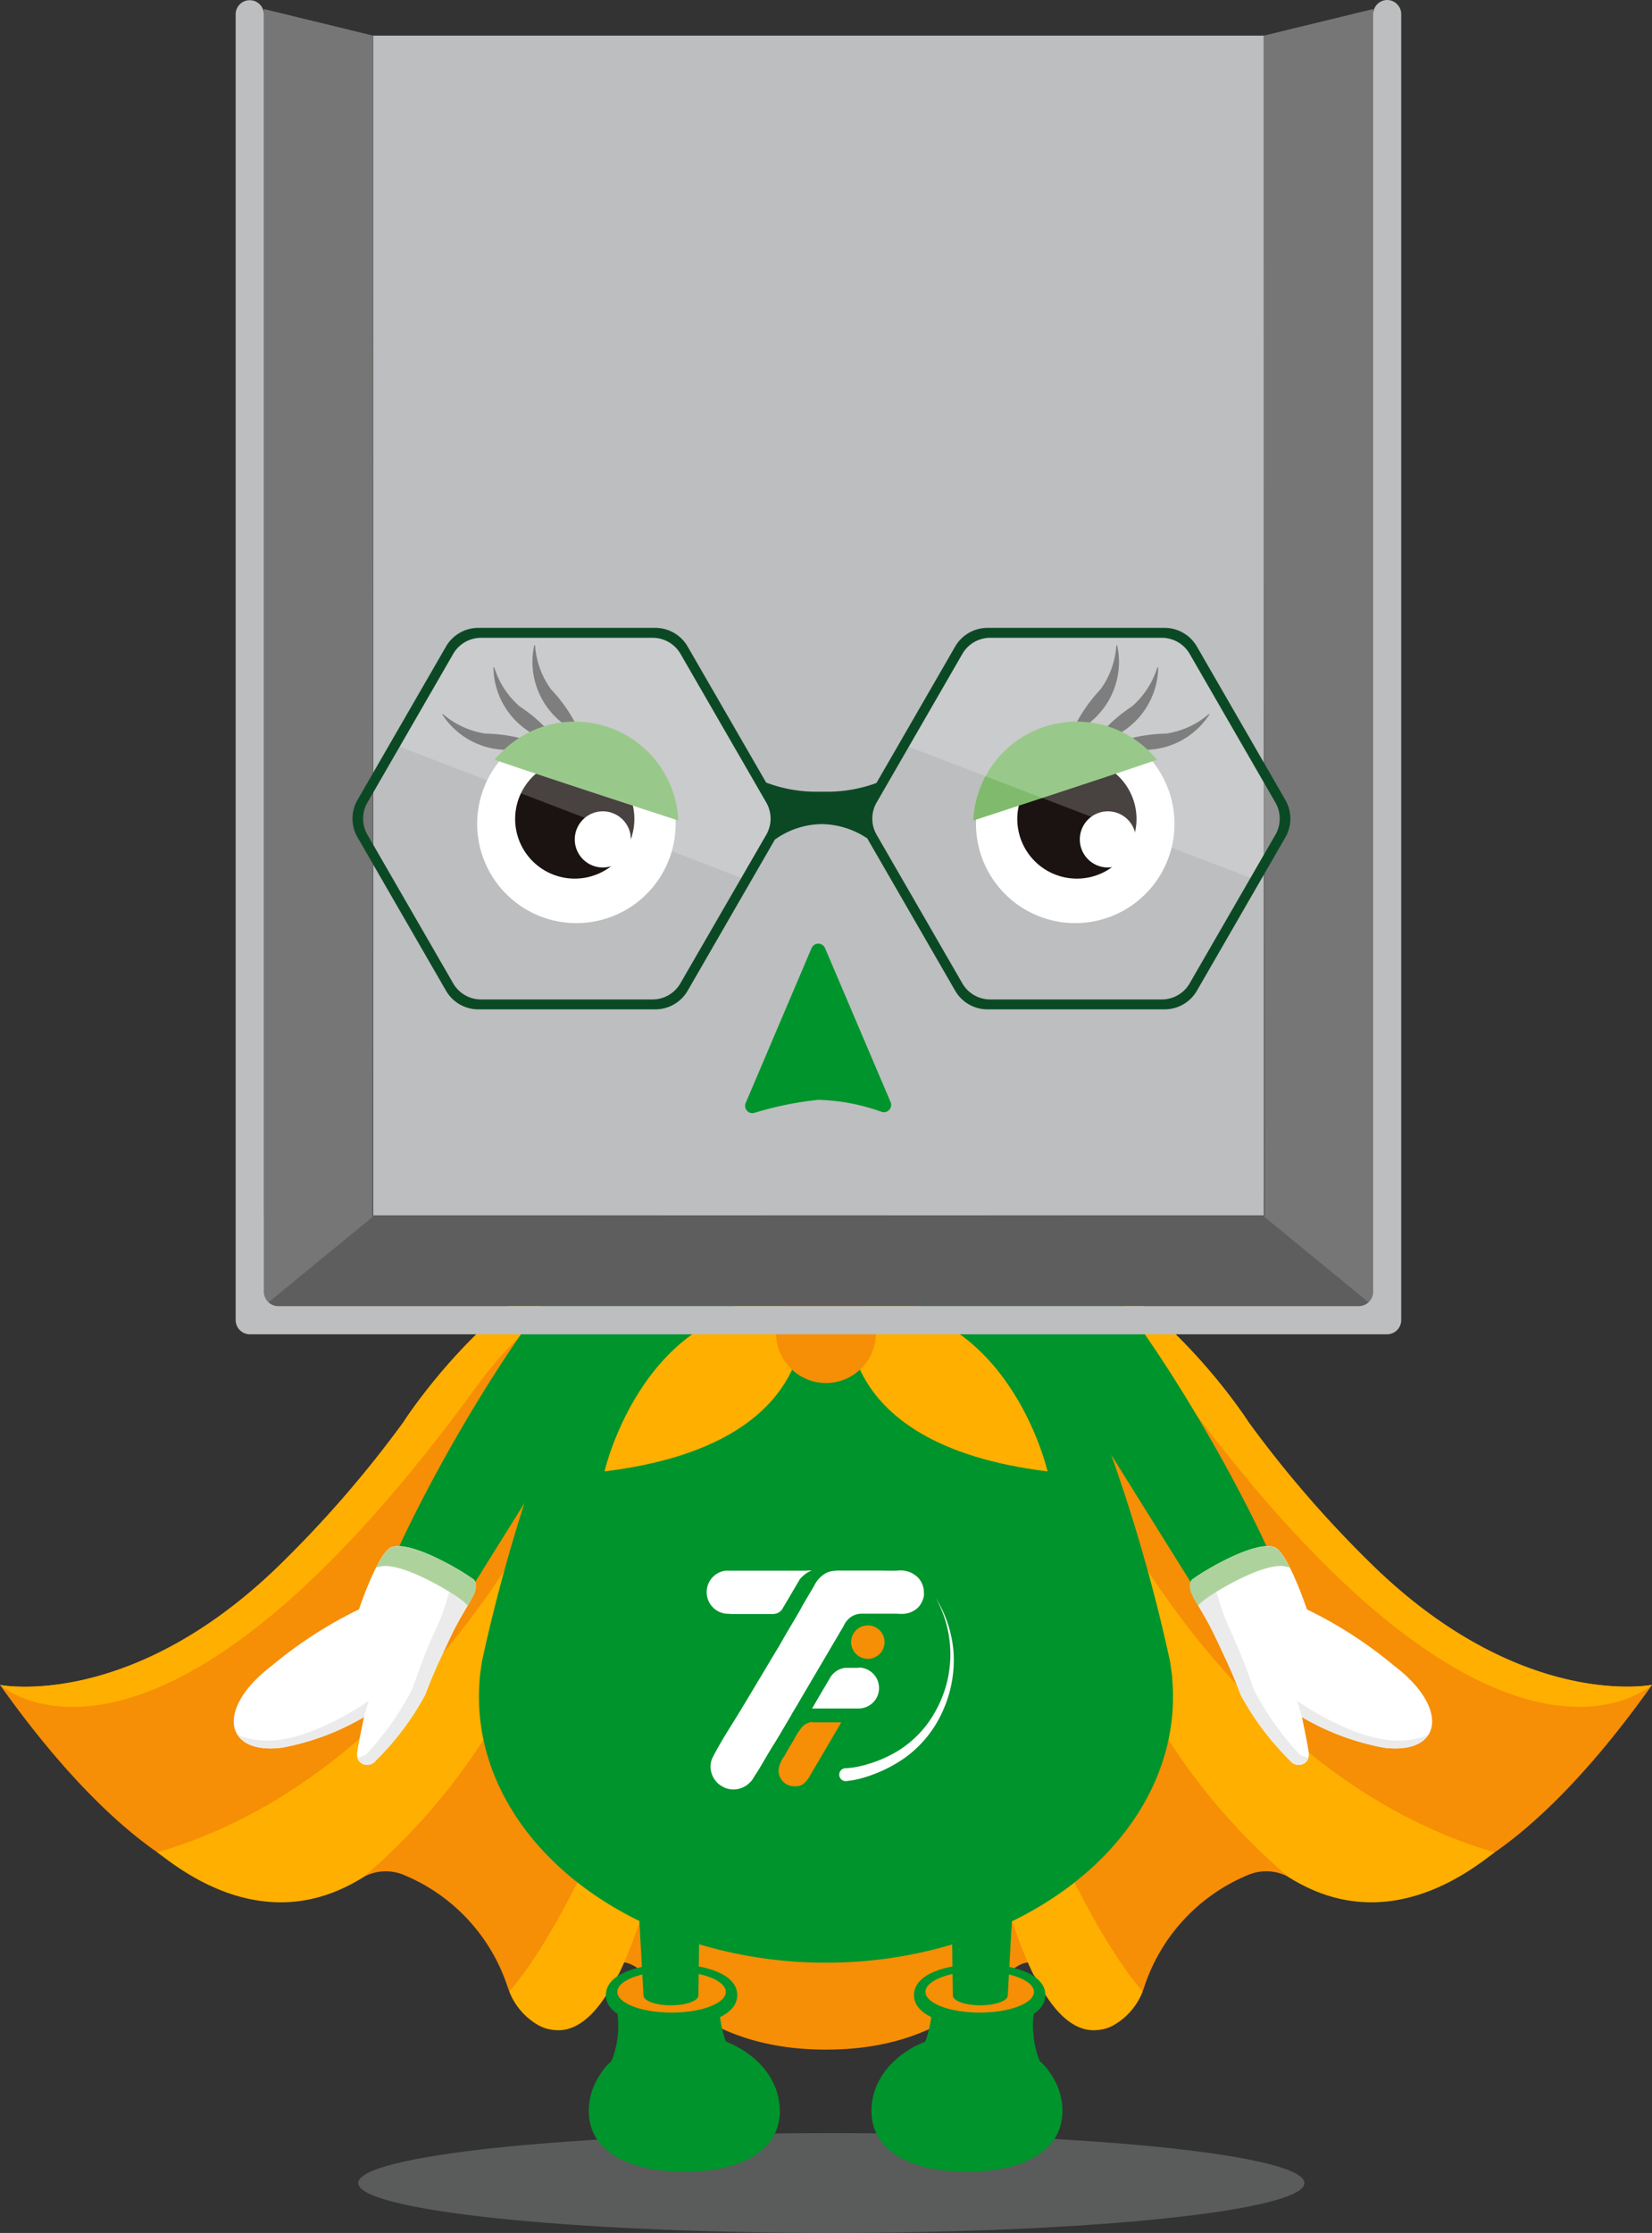 <svg id="Group_2346" data-name="Group 2346" xmlns="http://www.w3.org/2000/svg" xmlns:xlink="http://www.w3.org/1999/xlink" width="65.238" height="88.121" viewBox="0 0 65.238 88.121">
  <rect x="0" y="0" width="65.238" height="88.121" fill="#333333" stroke="none"/>
  <defs>
    <clipPath id="clip-path">
      <rect id="Rectangle_1142" data-name="Rectangle 1142" width="65.238" height="88.121" fill="none"/>
    </clipPath>
    <clipPath id="clip-path-3">
      <rect id="Rectangle_1133" data-name="Rectangle 1133" width="37.366" height="3.941" fill="none"/>
    </clipPath>
    <clipPath id="clip-path-4">
      <rect id="Rectangle_1138" data-name="Rectangle 1138" width="14.858" height="9.578" fill="none"/>
    </clipPath>
    <clipPath id="clip-path-5">
      <path id="Path_15179" data-name="Path 15179" d="M37.626,47.914l.969-1.678a1.289,1.289,0,0,0,0-1.29l-3.444-5.965a1.294,1.294,0,0,0-1.117-.644H27.146a1.3,1.3,0,0,0-1.117.644l-2.119,3.67Z" transform="translate(-23.91 -38.337)" fill="none"/>
    </clipPath>
    <linearGradient id="linear-gradient" x1="-1.422" y1="4.071" x2="-1.368" y2="4.071" gradientUnits="objectBoundingBox">
      <stop offset="0" stop-color="#1a1311"/>
      <stop offset="1" stop-color="#fff"/>
    </linearGradient>
    <clipPath id="clip-path-7">
      <path id="Path_15180" data-name="Path 15180" d="M68.326,47.914l.969-1.678a1.289,1.289,0,0,0,0-1.29l-3.444-5.965a1.294,1.294,0,0,0-1.117-.644H57.846a1.3,1.3,0,0,0-1.117.644l-2.119,3.67Z" transform="translate(-54.61 -38.337)" fill="none"/>
    </clipPath>
    <linearGradient id="linear-gradient-2" x1="-3.096" y1="4.071" x2="-3.042" y2="4.071" xlink:href="#linear-gradient"/>
  </defs>
  <g id="Group_2263" data-name="Group 2263" clip-path="url(#clip-path)">
    <g id="Group_2262" data-name="Group 2262">
      <g id="Group_2261" data-name="Group 2261" clip-path="url(#clip-path)">
        <g id="Group_2250" data-name="Group 2250" transform="translate(14.147 84.18)" opacity="0.3">
          <g id="Group_2249" data-name="Group 2249">
            <g id="Group_2248" data-name="Group 2248" clip-path="url(#clip-path-3)">
              <path id="Path_15121" data-name="Path 15121" d="M58.967,130.5c0,1.088-8.364,1.97-18.683,1.97S21.6,131.587,21.6,130.5s8.364-1.97,18.683-1.97,18.683.882,18.683,1.97" transform="translate(-21.601 -128.529)" fill="#b6b7b8"/>
            </g>
          </g>
        </g>
        <path id="Path_15122" data-name="Path 15122" d="M53.971,87.173a44.506,44.506,0,0,1-4.661-5.414s-5.016-7.886-11.546-7.465l0-.007-5.14-.014H32.61l-5.139.014,0,.007c-6.529-.421-11.545,7.465-11.545,7.465a44.566,44.566,0,0,1-4.661,5.414C5.266,93.173,0,92.122,0,92.122c4.871,6.857,8.16,7.632,8.16,7.632a5.966,5.966,0,0,0,6.19-.05,1.843,1.843,0,0,1,1.6-.083A7.214,7.214,0,0,1,20.033,104a2.857,2.857,0,0,0,.834,1.271c1.728,1.5,2.47-1.2,2.47-1.2.208-.96.954-.928.954-.928,1.312-.653,2.4,3.37,8.319,3.37h.017c5.916,0,7.007-4.023,8.319-3.37,0,0,.745-.031.954.928,0,0,.742,2.7,2.47,1.2A2.851,2.851,0,0,0,45.2,104,7.215,7.215,0,0,1,49.29,99.62a1.841,1.841,0,0,1,1.6.083,5.966,5.966,0,0,0,6.19.05s3.29-.775,8.161-7.632c0,0-5.266,1.051-11.267-4.949" transform="translate(0 -25.627)" fill="#f68e06"/>
        <path id="Path_15123" data-name="Path 15123" d="M35.009,108.436c1.011-2,3.131-8.572,4.765-20.085,0,0-4.94,15.963-9.063,20.725a2.582,2.582,0,0,0,.753,1.054c2.1,1.666,3.389-1.559,3.544-1.7" transform="translate(-10.597 -30.485)" fill="#ffaf00"/>
        <path id="Path_15124" data-name="Path 15124" d="M9.489,102.794c.96.732,4.308,3.4,8.136.975a24.515,24.515,0,0,0,8.62-17.714S20.9,99.472,9.489,102.794" transform="translate(-3.274 -29.693)" fill="#ffaf00"/>
        <path id="Path_15125" data-name="Path 15125" d="M18.994,80.1a16.515,16.515,0,0,1,8.476-5.819c-6.528-.42-11.542,7.472-11.542,7.472a44.505,44.505,0,0,1-4.661,5.414C5.266,93.172,0,92.121,0,92.121S6.215,97.8,18.994,80.1" transform="translate(0 -25.626)" fill="#ffaf00"/>
        <path id="Path_15126" data-name="Path 15126" d="M59.823,108.436c-1.011-2-3.131-8.572-4.765-20.085,0,0,4.94,15.963,9.063,20.725a2.582,2.582,0,0,1-.753,1.054c-2.1,1.666-3.389-1.559-3.544-1.7" transform="translate(-18.998 -30.485)" fill="#ffaf00"/>
        <path id="Path_15127" data-name="Path 15127" d="M81.291,102.794c-.96.732-4.308,3.4-8.136.975a24.513,24.513,0,0,1-8.62-17.714s5.344,13.417,16.756,16.739" transform="translate(-22.268 -29.693)" fill="#ffaf00"/>
        <path id="Path_15128" data-name="Path 15128" d="M66.14,80.1a16.515,16.515,0,0,0-8.476-5.819c6.528-.42,11.542,7.472,11.542,7.472a44.505,44.505,0,0,0,4.661,5.414c6,6,11.267,4.949,11.267,4.949S78.92,97.8,66.14,80.1" transform="translate(-19.897 -25.626)" fill="#ffaf00"/>
        <path id="Path_15129" data-name="Path 15129" d="M56.255,86.528c0-.027,0-.053-.005-.08s-.007-.049-.01-.074,0-.026-.005-.04c-.018-.146-.039-.295-.062-.445a66.355,66.355,0,0,0-2.681-9.139L51.4,64.972c-.022-3.146-1.669-6.509-8.82-6.07-7.151-.439-8.8,2.924-8.82,6.07L31.675,76.75a66.44,66.44,0,0,0-2.68,9.139c-.022.15-.044.3-.062.445,0,.014,0,.026-.005.04s-.007.049-.01.074,0,.053-.005.08c-.43,4.721,3.26,8.985,8.922,10.587a17.438,17.438,0,0,0,4.748.651h0a17.442,17.442,0,0,0,4.748-.651c5.662-1.6,9.353-5.866,8.922-10.587" transform="translate(-9.965 -20.31)" fill="#00942c"/>
        <path id="Path_15130" data-name="Path 15130" d="M34.446,75.235a2.34,2.34,0,0,0-1.239-1.442c-2.294-1.04-9.233,10.989-10.417,14.735-.139.257.546.891,1.154,1.214a1.7,1.7,0,0,0,1.356.226.482.482,0,0,0,.259-.388l6.18-9.9a2.259,2.259,0,0,0,2.354-1.4,3.872,3.872,0,0,0,.353-3.04" transform="translate(-7.858 -25.44)" fill="#00942c"/>
        <path id="Path_15131" data-name="Path 15131" d="M19.041,95.659a16.738,16.738,0,0,0-3.435,2.218c-2.248,1.7-1.884,3.539.4,3.24a9.96,9.96,0,0,0,3.233-1.209s-.194.893-.268,1.373c-.08.516.448.679.754.326a10.907,10.907,0,0,0,1.925-2.565c.366-.951.509-1.237,1.011-2.3.377-.8.76-1.33.924-1.7.116-.258.08-.491-.029-.57-.551-.405-2.439-1.5-3.2-1.278-.528.11-1.315,2.459-1.315,2.459" transform="translate(-4.863 -32.148)" fill="#fff"/>
        <path id="Path_15132" data-name="Path 15132" d="M21.9,102.114a11.026,11.026,0,0,0,1.81-2.569c.366-.952.438-1.3.939-2.362.377-.8.508-1.506.673-1.873,0-.009.328.221.331.212.054.036.1.071.144.1a2.356,2.356,0,0,1,.3.275c-.185.36-.529.861-.869,1.584-.5,1.064-.645,1.349-1.011,2.3a10.89,10.89,0,0,1-1.924,2.565.411.411,0,0,1-.747-.117.052.052,0,0,0,.047.017c.067-.031.247-.067.3-.132" transform="translate(-7.436 -32.886)" fill="#ebebeb"/>
        <path id="Path_15133" data-name="Path 15133" d="M15.241,104.037c1.846.177,4.27-1.563,4.27-1.563s-.09.284-.192.648a10.01,10.01,0,0,1-3.229,1.206c-.9.117-1.491-.1-1.754-.5a2.775,2.775,0,0,0,.905.208" transform="translate(-4.947 -35.358)" fill="#ebebeb"/>
        <path id="Path_15134" data-name="Path 15134" d="M22.806,93.977a1.3,1.3,0,0,0-.131.037c.214-.424.445-.774.642-.815.76-.225,2.649.872,3.2,1.278.109.079.145.312.029.57a5.19,5.19,0,0,1-.25.461,2.828,2.828,0,0,0-.289-.253c-.551-.405-2.44-1.5-3.2-1.278" transform="translate(-7.824 -32.148)" fill="#aed29c"/>
        <path id="Path_15135" data-name="Path 15135" d="M59.756,75.235a2.34,2.34,0,0,1,1.239-1.442c2.294-1.04,9.233,10.989,10.417,14.735.139.257-.546.891-1.154,1.214a1.7,1.7,0,0,1-1.356.226.482.482,0,0,1-.259-.388l-6.18-9.9a2.259,2.259,0,0,1-2.354-1.4,3.872,3.872,0,0,1-.353-3.04" transform="translate(-20.561 -25.44)" fill="#00942c"/>
        <path id="Path_15136" data-name="Path 15136" d="M76.361,95.659A16.751,16.751,0,0,1,79.8,97.877c2.248,1.7,1.884,3.539-.4,3.24a9.956,9.956,0,0,1-3.232-1.209s.193.893.267,1.373c.08.516-.448.679-.754.326a10.907,10.907,0,0,1-1.924-2.565c-.366-.951-.509-1.237-1.011-2.3-.377-.8-.76-1.33-.925-1.7-.116-.258-.08-.491.029-.57.551-.405,2.439-1.5,3.2-1.278.527.11,1.315,2.459,1.315,2.459" transform="translate(-24.756 -32.148)" fill="#fff"/>
        <path id="Path_15137" data-name="Path 15137" d="M76.139,102.114a11.026,11.026,0,0,1-1.81-2.569,25.416,25.416,0,0,0-.939-2.362c-.377-.8-.508-1.506-.673-1.873,0-.009-.328.221-.331.212-.054.036-.1.071-.144.1a2.356,2.356,0,0,0-.3.275c.185.36.529.861.869,1.584.5,1.064.645,1.349,1.011,2.3a10.89,10.89,0,0,0,1.924,2.565.411.411,0,0,0,.747-.117.052.052,0,0,1-.047.017c-.067-.031-.247-.067-.3-.132" transform="translate(-24.822 -32.886)" fill="#ebebeb"/>
        <path id="Path_15138" data-name="Path 15138" d="M82.473,104.037c-1.846.177-4.27-1.563-4.27-1.563s.09.284.192.648a10.01,10.01,0,0,0,3.229,1.206c.9.117,1.491-.1,1.754-.5a2.775,2.775,0,0,1-.905.208" transform="translate(-26.984 -35.358)" fill="#ebebeb"/>
        <path id="Path_15139" data-name="Path 15139" d="M75.557,93.977a1.3,1.3,0,0,1,.13.037c-.214-.424-.445-.774-.642-.815-.76-.225-2.649.872-3.2,1.278-.109.079-.145.312-.029.57a5.191,5.191,0,0,0,.25.461,2.9,2.9,0,0,1,.289-.253c.551-.405,2.44-1.5,3.2-1.278" transform="translate(-24.756 -32.148)" fill="#aed29c"/>
        <path id="Path_15140" data-name="Path 15140" d="M60.364,123.909a1.281,1.281,0,0,0-.536-1.1,3.725,3.725,0,0,1-.047-2.723l-4.2.073s.086,2.438-1.227,2.882c.968,1.227,2.35,1.329,3,2.742a2.884,2.884,0,0,1,1.288-.331,2.02,2.02,0,0,0,.365-.043l.029,0,0,0a1.6,1.6,0,0,0,1.331-1.492" transform="translate(-18.754 -41.435)" fill="#00942c"/>
        <path id="Path_15141" data-name="Path 15141" d="M55.8,119.59c0,.451.959.817,2.142.817s2.142-.365,2.142-.817-.959-.817-2.142-.817-2.142.365-2.142.817" transform="translate(-19.253 -40.982)" fill="#590c73"/>
        <path id="Path_15142" data-name="Path 15142" d="M52.544,125.589c0,1.675,1.688,2.406,3.771,2.406s3.772-.731,3.772-2.406-1.688-3.032-3.772-3.032-3.771,1.357-3.771,3.032" transform="translate(-18.13 -42.288)" fill="#00942c"/>
        <path id="Path_15143" data-name="Path 15143" d="M55.109,119.568c0-.844,1.3-1.222,2.594-1.222s2.594.378,2.594,1.222-1.3,1.222-2.594,1.222-2.594-.378-2.594-1.222" transform="translate(-19.015 -40.835)" fill="#00942c"/>
        <path id="Path_15144" data-name="Path 15144" d="M55.8,119.59c0,.451.959.817,2.142.817s2.142-.365,2.142-.817-.959-.817-2.142-.817-2.142.365-2.142.817" transform="translate(-19.253 -40.982)" fill="#f68e06"/>
        <path id="Path_15145" data-name="Path 15145" d="M57.344,108.883h2.647l-.408,7.435c0,.215-.486.39-1.085.39s-1.085-.175-1.085-.39l-.07-5.575Z" transform="translate(-19.786 -37.57)" fill="#00942c"/>
        <path id="Path_15146" data-name="Path 15146" d="M36.03,123.909a1.281,1.281,0,0,1,.536-1.1,3.725,3.725,0,0,0,.047-2.723l4.2.073s-.086,2.438,1.227,2.882c-.968,1.227-2.35,1.329-3,2.742a2.884,2.884,0,0,0-1.288-.331,2.019,2.019,0,0,1-.365-.043l-.029,0,0,0a1.6,1.6,0,0,1-1.331-1.492" transform="translate(-12.432 -41.435)" fill="#00942c"/>
        <path id="Path_15147" data-name="Path 15147" d="M41.506,119.59c0,.451-.959.817-2.142.817s-2.142-.365-2.142-.817.96-.817,2.142-.817,2.142.365,2.142.817" transform="translate(-12.843 -40.982)" fill="#590c73"/>
        <path id="Path_15148" data-name="Path 15148" d="M43.044,125.589c0,1.675-1.689,2.406-3.772,2.406s-3.772-.731-3.772-2.406,1.688-3.032,3.772-3.032,3.772,1.357,3.772,3.032" transform="translate(-12.249 -42.288)" fill="#00942c"/>
        <path id="Path_15149" data-name="Path 15149" d="M39.125,120.791c-1.292,0-2.594-.378-2.594-1.222s1.3-1.223,2.594-1.223,2.594.378,2.594,1.223-1.3,1.222-2.594,1.222" transform="translate(-12.605 -40.835)" fill="#00942c"/>
        <path id="Path_15150" data-name="Path 15150" d="M41.506,119.59c0,.451-.959.817-2.142.817s-2.142-.365-2.142-.817.96-.817,2.142-.817,2.142.365,2.142.817" transform="translate(-12.843 -40.982)" fill="#f68e06"/>
        <path id="Path_15151" data-name="Path 15151" d="M40.822,108.883H38.175l.408,7.435c0,.215.486.39,1.085.39s1.085-.175,1.085-.39l.07-5.575Z" transform="translate(-13.172 -37.57)" fill="#00942c"/>
        <path id="Path_15152" data-name="Path 15152" d="M50.8,100.5a.239.239,0,0,0-.044,0v0h-.4c-.02,0-.041,0-.062,0l-.028,0a.808.808,0,0,0-.566.349l0,0-.045.076-.034.057-.18.307-.244.415-.233.4h.273l1.12,0h.4v0a.241.241,0,0,0,.044,0,.808.808,0,0,0,0-1.616" transform="translate(-16.895 -34.679)" fill="#fff"/>
        <path id="Path_15153" data-name="Path 15153" d="M46.487,94.642l-.764,0-.635,0-.534,0H44.4l-.738,0h-.324a.855.855,0,0,0,.054,1.7H43.4c.074,0,.147.01.221.01.222,0,.445,0,.666,0h.139l.8,0a.48.48,0,0,0,.16-.033.459.459,0,0,0,.186-.14l.033-.058.026-.045.25-.422.208-.354.189-.321a1.183,1.183,0,0,1,.176-.172,1.127,1.127,0,0,1,.3-.176Z" transform="translate(-14.692 -32.656)" fill="#fff"/>
        <path id="Path_15154" data-name="Path 15154" d="M51.272,95.532a.851.851,0,0,1-.267.591.92.92,0,0,1-.639.223c-.044,0-.089,0-.134,0l0-.007-1.4,0c-.02,0-.041,0-.06,0a.381.381,0,0,0-.048.005l-.041.006-.007,0H48.67l-.048.012a.674.674,0,0,0-.125.044l-.024.011a.8.8,0,0,0-.124.077.277.277,0,0,0-.033.028l-.035.03,0,.005a.365.365,0,0,0-.028.027.572.572,0,0,0-.051.061.682.682,0,0,0-.067.1c-.009.014-.016.029-.024.044s-.01.023-.015.034l-.415.705-.009.015-1.55,2.634a1.4,1.4,0,0,0-.092.155l-.015.03-.41.694c-.254.432-.3.478-.551.909-.075.127-.15.253-.225.381-.057.1-.116.193-.176.288-.03.047-.065.092-.093.141a1.185,1.185,0,0,1-.086.136,1,1,0,0,1-.212.2.9.9,0,0,1-.867.094c-.06-.031-.12-.064-.177-.1a.9.9,0,0,1-.377-.766.76.76,0,0,1,.077-.316c.351-.694.793-1.342,1.191-2.01l.9-1.5.17-.286q.141-.238.286-.474c.157-.258.3-.527.458-.787l.425-.72L46.481,96l.449-.76a1.124,1.124,0,0,1,.475-.507.729.729,0,0,1,.168-.061,1.752,1.752,0,0,1,.43-.033c.135,0,.27,0,.4,0s.282,0,.422,0h0l.661,0c.247,0,.5.011.742,0a.976.976,0,0,1,.812.282.77.77,0,0,1,.086.112.853.853,0,0,1,.138.5" transform="translate(-14.78 -32.656)" fill="#fff"/>
        <path id="Path_15155" data-name="Path 15155" d="M48.294,103.758a.142.142,0,0,0-.037,0l-.037.006h-.005l-.037.009a.5.5,0,0,0-.1.035l-.018.009a.561.561,0,0,0-.1.058.262.262,0,0,0-.026.021.324.324,0,0,0-.028.024l-.024.025a2.852,2.852,0,0,0-.341.531c-.131.208-.251.423-.373.637a1.14,1.14,0,0,0-.223.536c0,.008,0,.015,0,.023a.622.622,0,0,0,.291.527.63.63,0,0,0,.232.088.6.6,0,0,0,.078.007h.064l.028,0h.006l.027,0,.016,0,.037-.007.014,0a.108.108,0,0,0,.023-.009.548.548,0,0,0,.142-.065.2.2,0,0,0,.02-.012l.022-.018a1.043,1.043,0,0,0,.256-.336c.195-.327.166-.277.359-.605l.591-1.007.189-.325.071-.12,0-.007v-.014l-1.081,0-.045,0" transform="translate(-16.2 -35.8)" fill="#f68e06"/>
        <path id="Path_15156" data-name="Path 15156" d="M51.978,97.938a.66.66,0,1,0,.66.66.66.66,0,0,0-.66-.66" transform="translate(-17.707 -33.793)" fill="#f68e06"/>
        <path id="Path_15157" data-name="Path 15157" d="M50.9,103a3.017,3.017,0,0,0,.528-.076,4.913,4.913,0,0,0,.533-.152,5.027,5.027,0,0,0,1.006-.474,4.228,4.228,0,0,0,1.495-1.628,4.574,4.574,0,0,0-.036-4.394,4.733,4.733,0,0,1,.709,2.2,4.89,4.89,0,0,1-.443,2.3,4.533,4.533,0,0,1-1.512,1.836,5.61,5.61,0,0,1-1.632.771,3.364,3.364,0,0,1-.615.122A.256.256,0,1,1,50.88,103H50.9Z" transform="translate(-17.476 -33.22)" fill="#fff"/>
        <path id="Path_15158" data-name="Path 15158" d="M46.318,76.978a6.824,6.824,0,0,0,6.615-5.164,13.859,13.859,0,0,0-2.993-1.187,3.821,3.821,0,0,1-7.245,0A13.872,13.872,0,0,0,39.7,71.813a6.826,6.826,0,0,0,6.616,5.164" transform="translate(-13.699 -24.369)" fill="#ffaf00"/>
        <path id="Path_15159" data-name="Path 15159" d="M44.268,78.523s1.12,5.542-7.818,6.634c0,0,1.584-6.977,7.818-6.634" transform="translate(-12.577 -27.09)" fill="#ffaf00"/>
        <path id="Path_15160" data-name="Path 15160" d="M51.2,78.523s-1.12,5.542,7.818,6.634c0,0-1.584-6.977-7.818-6.634" transform="translate(-17.65 -27.09)" fill="#ffaf00"/>
        <path id="Path_15161" data-name="Path 15161" d="M50.736,79.286a1.971,1.971,0,1,1-1.971-1.971,1.971,1.971,0,0,1,1.971,1.971" transform="translate(-16.146 -26.677)" fill="#f68e06"/>
        <rect id="Rectangle_1134" data-name="Rectangle 1134" width="43.771" height="3.583" transform="translate(10.42 47.962)" fill="#828283"/>
        <rect id="Rectangle_1135" data-name="Rectangle 1135" width="43.771" height="3.583" transform="translate(10.42 47.962)" fill="#5f5e5e"/>
        <rect id="Rectangle_1136" data-name="Rectangle 1136" width="35.175" height="46.556" transform="translate(14.736 1.406)" fill="#bdbebf"/>
        <path id="Path_15162" data-name="Path 15162" d="M20.225,1.593,15.91.543V51.731L20.2,48.214Z" transform="translate(-5.49 -0.187)" fill="#767676"/>
        <path id="Path_15163" data-name="Path 15163" d="M76.205,1.593,80.521.543V51.731L76.23,48.214Z" transform="translate(-26.294 -0.187)" fill="#767676"/>
        <path id="Path_15164" data-name="Path 15164" d="M59.686,0a.562.562,0,0,0-.557.565V50.98a.566.566,0,0,1-.565.565H15.888a.566.566,0,0,1-.565-.565V.565a.557.557,0,1,0-1.114,0V52.1a.563.563,0,0,0,.565.557h44.9a.562.562,0,0,0,.564-.557V.565A.562.562,0,0,0,59.686,0" transform="translate(-4.903)" fill="#bdbebf"/>
        <path id="Path_15165" data-name="Path 15165" d="M62.765,43.655a3.919,3.919,0,1,1-1.009.133,3.9,3.9,0,0,1,1.009-.133" transform="translate(-20.307 -15.063)" fill="#fff"/>
        <path id="Path_15166" data-name="Path 15166" d="M66.13,43a6.045,6.045,0,0,1,1.384-1.249,3.346,3.346,0,0,0,1-1.525.031.031,0,0,1,.039-.022,3.058,3.058,0,0,1-1.875,2.783,1.481,1.481,0,0,1-.52.069A.035.035,0,0,1,66.13,43" transform="translate(-22.815 -13.871)" fill="#5f5e5e"/>
        <path id="Path_15167" data-name="Path 15167" d="M67.5,44.116a6.035,6.035,0,0,1,1.837-.315A3.343,3.343,0,0,0,71,43.046a.031.031,0,0,1,.045,0A3.058,3.058,0,0,1,67.968,44.4a1.478,1.478,0,0,1-.476-.22.034.034,0,0,1,.01-.06" transform="translate(-23.283 -14.85)" fill="#5f5e5e"/>
        <path id="Path_15168" data-name="Path 15168" d="M64.742,42.147A6.048,6.048,0,0,1,65.8,40.615a3.341,3.341,0,0,0,.622-1.712.03.03,0,0,1,.033-.029,3.059,3.059,0,0,1-1.192,3.137,1.484,1.484,0,0,1-.49.185.034.034,0,0,1-.036-.048" transform="translate(-22.338 -13.413)" fill="#5f5e5e"/>
        <path id="Path_15169" data-name="Path 15169" d="M65.965,47.5a2.354,2.354,0,1,1-2.88-1.671,2.354,2.354,0,0,1,2.88,1.671" transform="translate(-21.163 -15.784)" fill="#1a1311"/>
        <path id="Path_15170" data-name="Path 15170" d="M67.23,49.548a1.108,1.108,0,1,1-1.461-.567,1.107,1.107,0,0,1,1.461.567" transform="translate(-22.466 -16.868)" fill="#fff"/>
        <path id="Path_15171" data-name="Path 15171" d="M65.936,44.985a4.087,4.087,0,0,0-7.25,2.4c5.893-1.922,7.214-2.381,7.25-2.4" transform="translate(-20.249 -15.003)" fill="#80bb6d"/>
        <path id="Path_15172" data-name="Path 15172" d="M32.708,43.655a3.919,3.919,0,1,0,1.009.133,3.9,3.9,0,0,0-1.009-.133" transform="translate(-9.942 -15.063)" fill="#fff"/>
        <path id="Path_15173" data-name="Path 15173" d="M32.172,43a6.046,6.046,0,0,0-1.384-1.249,3.346,3.346,0,0,1-1-1.525.031.031,0,0,0-.039-.022,3.058,3.058,0,0,0,1.875,2.783,1.481,1.481,0,0,0,.52.069A.035.035,0,0,0,32.172,43" transform="translate(-10.264 -13.871)" fill="#5f5e5e"/>
        <path id="Path_15174" data-name="Path 15174" d="M30.206,44.116a6.035,6.035,0,0,0-1.837-.315,3.343,3.343,0,0,1-1.658-.755.031.031,0,0,0-.045,0A3.058,3.058,0,0,0,29.74,44.4a1.478,1.478,0,0,0,.476-.22.034.034,0,0,0-.01-.06" transform="translate(-9.201 -14.85)" fill="#5f5e5e"/>
        <path id="Path_15175" data-name="Path 15175" d="M33.888,42.147a6.031,6.031,0,0,0-1.062-1.532A3.341,3.341,0,0,1,32.2,38.9a.03.03,0,0,0-.033-.029,3.059,3.059,0,0,0,1.192,3.137,1.484,1.484,0,0,0,.49.185.034.034,0,0,0,.036-.048" transform="translate(-11.068 -13.413)" fill="#5f5e5e"/>
        <path id="Path_15176" data-name="Path 15176" d="M31.139,47.5a2.354,2.354,0,1,0,2.88-1.671,2.354,2.354,0,0,0-2.88,1.671" transform="translate(-10.717 -15.784)" fill="#1a1311"/>
        <path id="Path_15177" data-name="Path 15177" d="M34.749,49.548a1.108,1.108,0,1,0,1.461-.567,1.107,1.107,0,0,0-1.461.567" transform="translate(-11.957 -16.868)" fill="#fff"/>
        <path id="Path_15178" data-name="Path 15178" d="M29.83,44.985a4.087,4.087,0,0,1,7.25,2.4c-5.894-1.922-7.214-2.381-7.25-2.4" transform="translate(-10.293 -15.003)" fill="#80bb6d"/>
        <g id="Group_2255" data-name="Group 2255" transform="translate(15.66 25.109)" opacity="0.2" style="mix-blend-mode: multiply;isolation: isolate">
          <g id="Group_2254" data-name="Group 2254">
            <g id="Group_2253" data-name="Group 2253" clip-path="url(#clip-path-4)">
              <g id="Group_2252" data-name="Group 2252" transform="translate(0 0)">
                <g id="Group_2251" data-name="Group 2251" clip-path="url(#clip-path-5)">
                  <rect id="Rectangle_1137" data-name="Rectangle 1137" width="12.012" height="16.295" transform="translate(-1.638 9.289) rotate(-80)" fill="url(#linear-gradient)"/>
                </g>
              </g>
            </g>
          </g>
        </g>
        <g id="Group_2260" data-name="Group 2260" transform="translate(35.767 25.109)" opacity="0.2" style="mix-blend-mode: multiply;isolation: isolate">
          <g id="Group_2259" data-name="Group 2259">
            <g id="Group_2258" data-name="Group 2258" clip-path="url(#clip-path-4)">
              <g id="Group_2257" data-name="Group 2257" transform="translate(0 0)">
                <g id="Group_2256" data-name="Group 2256" clip-path="url(#clip-path-7)">
                  <rect id="Rectangle_1139" data-name="Rectangle 1139" width="12.012" height="16.295" transform="matrix(0.174, -0.985, 0.985, 0.174, -1.638, 9.289)" fill="url(#linear-gradient-2)"/>
                </g>
              </g>
            </g>
          </g>
        </g>
        <path id="Path_15181" data-name="Path 15181" d="M58.092,44.622,54.6,38.57a1.477,1.477,0,0,0-1.278-.739H46.33a1.477,1.477,0,0,0-1.278.738l-3.108,5.384a5.664,5.664,0,0,1-2.087.344h-.136a5.65,5.65,0,0,1-2.132-.36l-3.1-5.367a1.477,1.477,0,0,0-1.278-.739H26.223a1.477,1.477,0,0,0-1.278.738l-3.494,6.052a1.475,1.475,0,0,0,0,1.476l3.494,6.052a1.476,1.476,0,0,0,1.278.738h6.989a1.476,1.476,0,0,0,1.278-.738l3.442-5.961a3.232,3.232,0,0,1,1.857-.612,3.312,3.312,0,0,1,1.792.562l3.471,6.011a1.476,1.476,0,0,0,1.278.738h6.989A1.476,1.476,0,0,0,54.6,52.15L58.092,46.1a1.474,1.474,0,0,0,0-1.476M34.2,51.862a1.271,1.271,0,0,1-1.1.634H26.33a1.273,1.273,0,0,1-1.1-.634l-3.387-5.868a1.271,1.271,0,0,1,0-1.269l3.388-5.868a1.272,1.272,0,0,1,1.1-.634h6.775a1.271,1.271,0,0,1,1.1.634l3.388,5.868a1.271,1.271,0,0,1,0,1.269Zm23.5-5.868-3.388,5.868a1.271,1.271,0,0,1-1.1.634H46.437a1.273,1.273,0,0,1-1.1-.634l-3.387-5.868a1.271,1.271,0,0,1,0-1.269l3.388-5.868a1.271,1.271,0,0,1,1.1-.634h6.775a1.273,1.273,0,0,1,1.1.634L57.7,44.726a1.271,1.271,0,0,1,0,1.269" transform="translate(-7.333 -13.053)" fill="#0b4925"/>
        <path id="Path_15182" data-name="Path 15182" d="M47.548,57.038l-2.6,6.11a.287.287,0,0,0,.342.39,13.371,13.371,0,0,1,2.527-.515,8.012,8.012,0,0,1,2.5.476.287.287,0,0,0,.352-.387l-2.588-6.075a.288.288,0,0,0-.531,0" transform="translate(-15.5 -19.62)" fill="#00942c"/>
      </g>
    </g>
  </g>
</svg>

